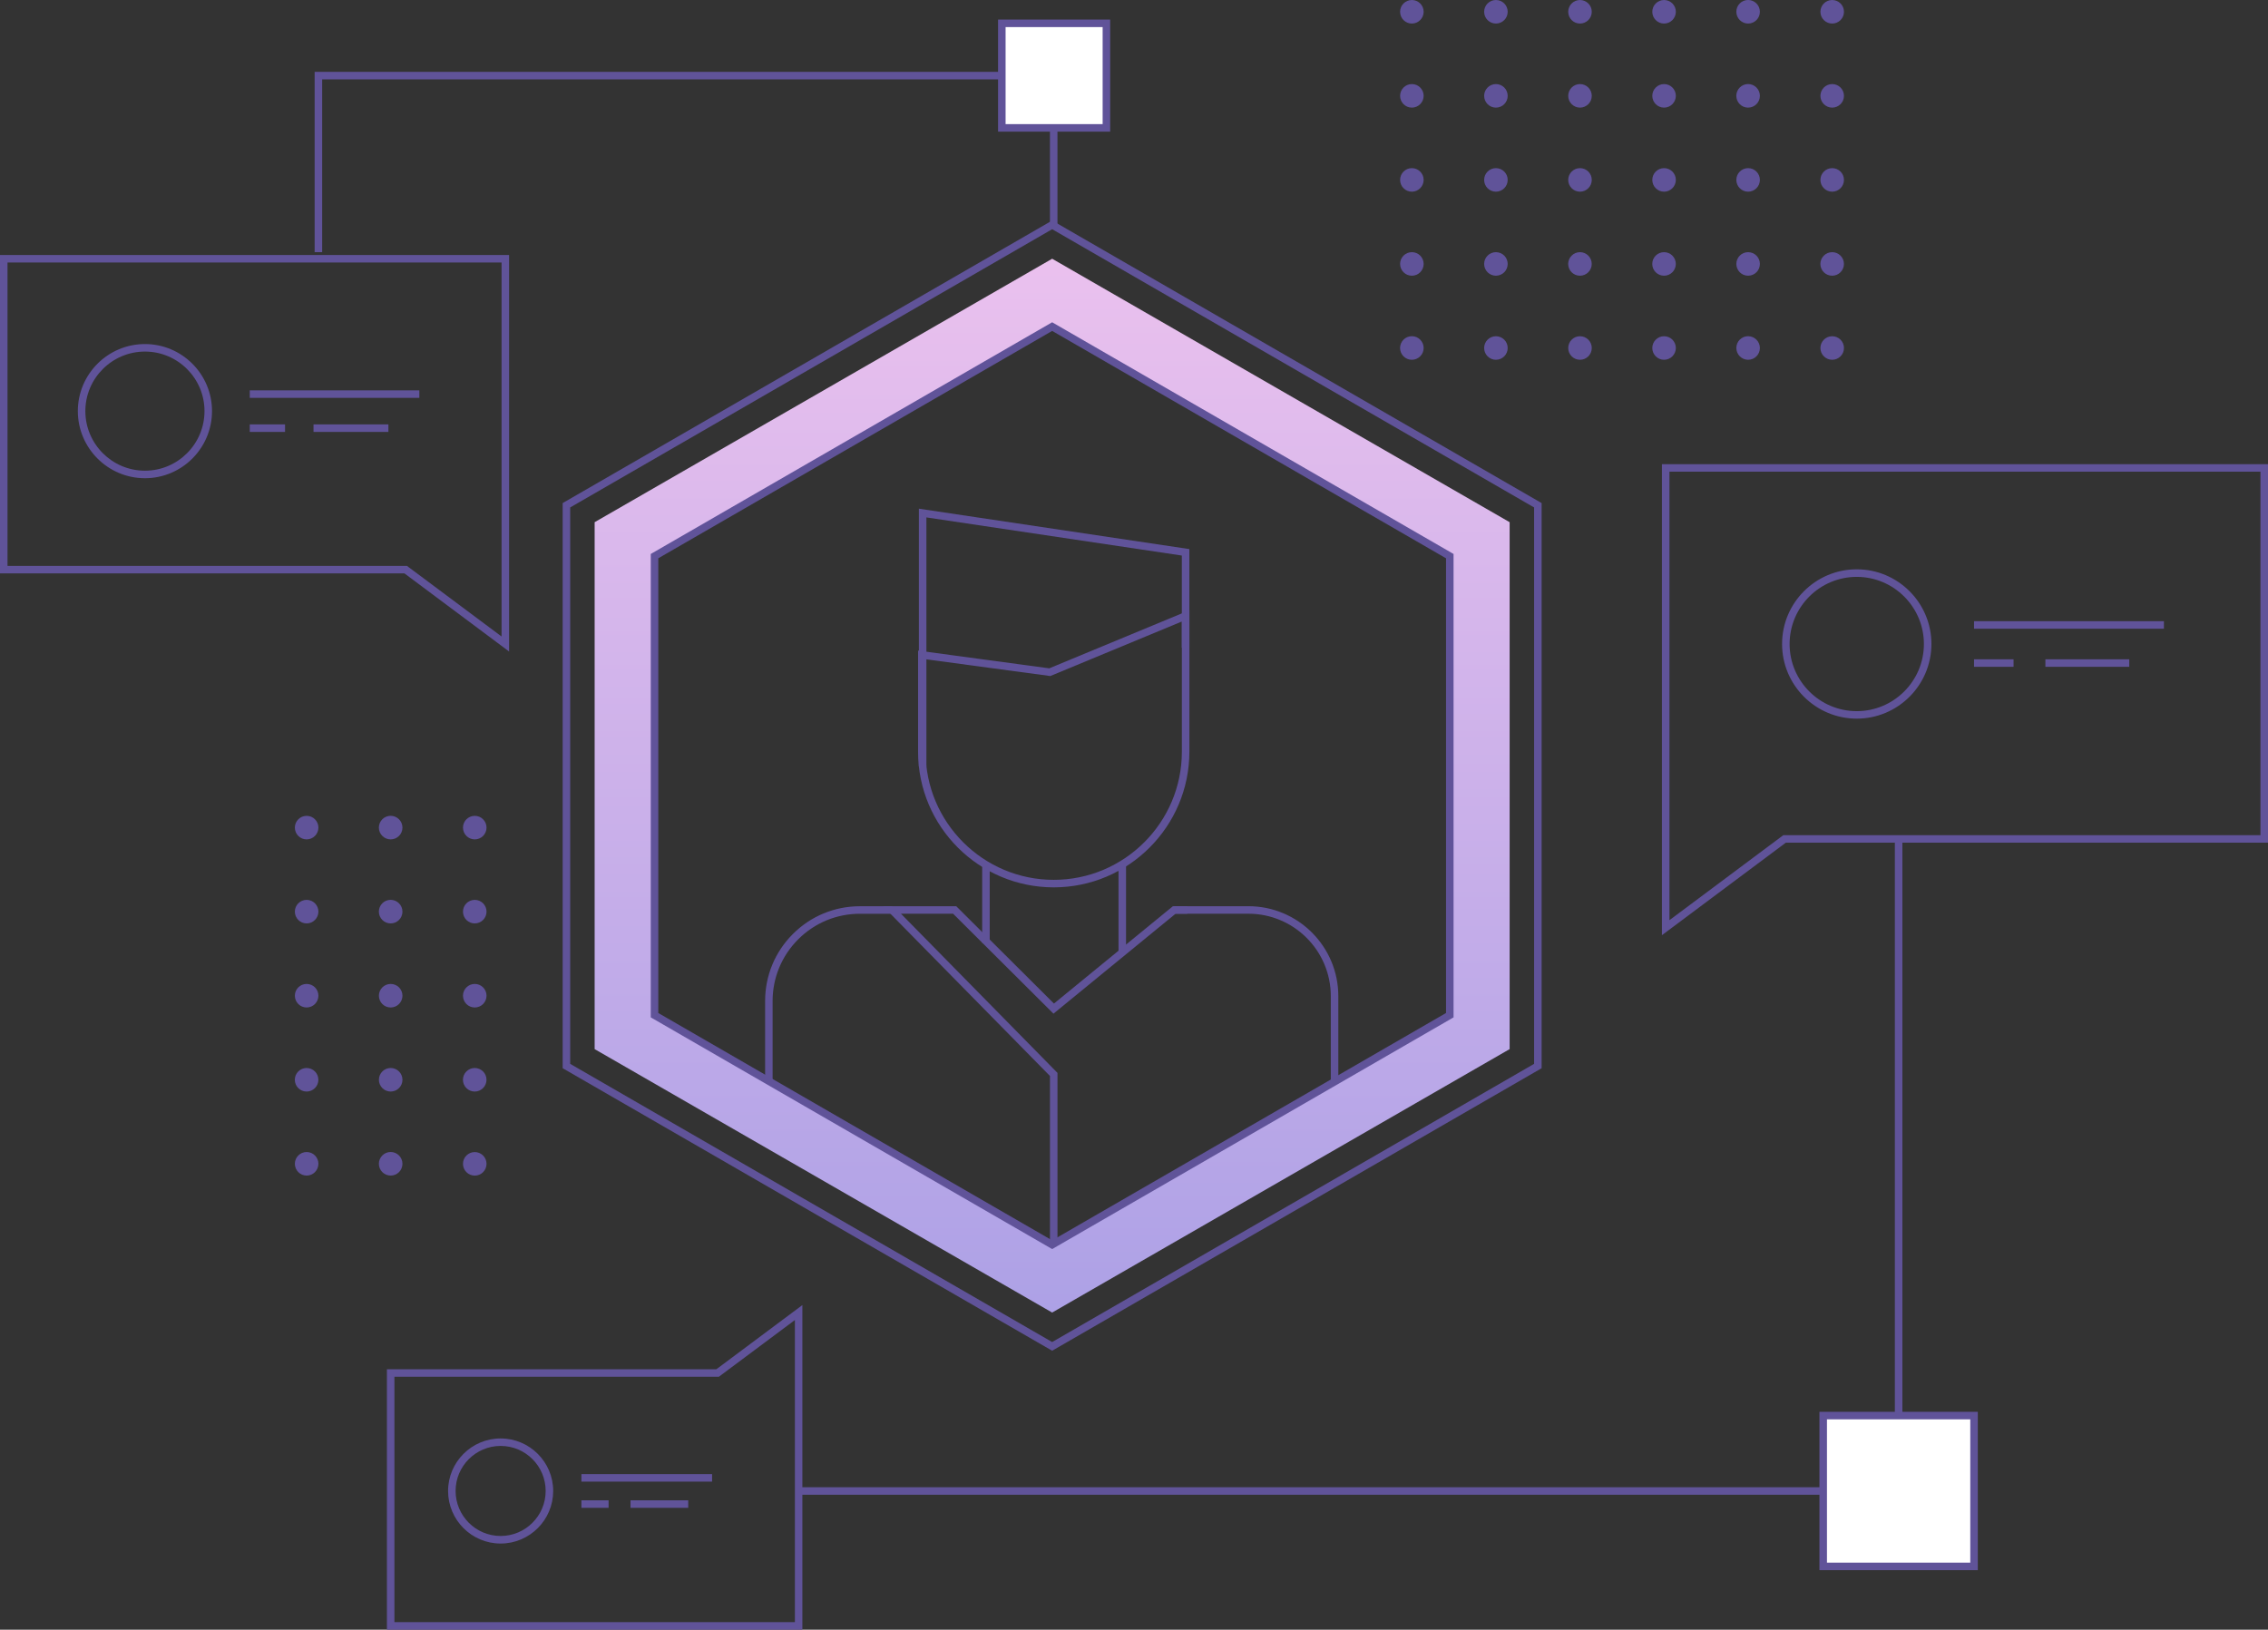 <?xml version="1.0" encoding="utf-8"?>
<!-- Generator: Adobe Illustrator 25.4.1, SVG Export Plug-In . SVG Version: 6.00 Build 0)  -->
<svg version="1.1" id="Layer_1" xmlns="http://www.w3.org/2000/svg" xmlns:xlink="http://www.w3.org/1999/xlink" x="0px" y="0px"
	 viewBox="0 0 602.89 433.27" style="enable-background:new 0 0 602.89 433.27;" xml:space="preserve">
<rect x="0" y="0" width="602.89" height="433.27" fill="#333333" stroke="none"/>
<style type="text/css">
	.st0{fill:#605399;}
	.st1{fill:#FFFFFF;stroke:#605399;stroke-width:2;stroke-miterlimit:10;}
	.st2{fill:url(#Exclusion_1_00000147178286392994398260000006230466818538269880_);}
</style>
<g>
	<g id="Group_106_00000103943176503047770520000002884731446649823141_" transform="translate(9.814 -116.999)">
		<g id="Group_83_00000003106244941517140080000015163496505312595331_" transform="translate(-3463.962 -995.889)">
			<circle id="Ellipse_56_00000000918232546547926970000016456266793505906073_" class="st0" cx="3941.19" cy="1116.02" r="3.13"/>
			<circle id="Ellipse_57_00000053546109563506743360000002584269146785694608_" class="st0" cx="3941.19" cy="1138.37" r="3.13"/>
			<path id="Path_1773_00000149377841038416328730000013557645739394116768_" class="st0" d="M3944.32,1160.72
				c0-1.73-1.4-3.13-3.13-3.13c-1.73,0-3.13,1.4-3.13,3.13c0,1.73,1.4,3.13,3.13,3.13
				C3942.92,1163.85,3944.32,1162.44,3944.32,1160.72z"/>
			<path id="Path_1774_00000092442691117656020180000016937506216824829363_" class="st0" d="M3938.05,1183.06
				c0,1.73,1.4,3.13,3.13,3.13c1.73,0,3.13-1.4,3.13-3.13c0-1.73-1.4-3.13-3.13-3.13
				C3939.46,1179.93,3938.05,1181.33,3938.05,1183.06z"/>
			<circle id="Ellipse_58_00000013914375454609857350000006617561185503895936_" class="st0" cx="3941.19" cy="1205.41" r="3.13"/>
			<path id="Path_1778_00000047755459439806314160000016836329808722264457_" class="st0" d="M3921.97,1116.02
				c0-1.73-1.4-3.13-3.13-3.14c-1.73,0-3.13,1.4-3.13,3.13c0,1.73,1.4,3.13,3.13,3.14c0,0,0,0,0,0
				C3920.57,1119.15,3921.97,1117.75,3921.97,1116.02z"/>
			<path id="Path_1779_00000121248259954924685950000000851861588664487342_" class="st0" d="M3921.97,1138.37
				c0-1.73-1.4-3.13-3.13-3.14c-1.73,0-3.13,1.4-3.14,3.13c0,1.73,1.4,3.14,3.13,3.14c0,0,0,0,0,0
				C3920.57,1141.5,3921.97,1140.1,3921.97,1138.37z"/>
			<path id="Path_1780_00000085228458302575968270000007149042019740993718_" class="st0" d="M3921.97,1160.72
				c0-1.73-1.4-3.13-3.13-3.13c-1.73,0-3.13,1.4-3.13,3.13c0,1.73,1.4,3.13,3.13,3.13c0,0,0,0,0,0
				C3920.57,1163.85,3921.97,1162.44,3921.97,1160.72z"/>
			<path id="Path_1781_00000134928459635025980820000001779129071963789247_" class="st0" d="M3915.71,1183.06
				c0,1.73,1.4,3.13,3.13,3.13c1.73,0,3.13-1.4,3.13-3.13c0-1.73-1.4-3.13-3.13-3.13
				C3917.11,1179.93,3915.71,1181.33,3915.71,1183.06z"/>
			<path id="Path_1782_00000146481555008229013490000006575074206016331950_" class="st0" d="M3921.97,1205.41
				c0-1.73-1.4-3.13-3.13-3.14c-1.73,0-3.13,1.4-3.13,3.13c0,1.73,1.4,3.13,3.13,3.14c0,0,0,0,0,0
				C3920.57,1208.54,3921.97,1207.14,3921.97,1205.41z"/>
			<path id="Path_1787_00000142173256441373762340000009523162431606190269_" class="st0" d="M3899.63,1116.02
				c0-1.73-1.4-3.13-3.13-3.13c-1.73,0-3.13,1.4-3.13,3.13c0,1.73,1.4,3.13,3.13,3.13
				C3898.22,1119.15,3899.62,1117.75,3899.63,1116.02z"/>
			<path id="Path_1788_00000174579963178605630190000017548374043862434443_" class="st0" d="M3899.63,1138.37
				c0-1.73-1.4-3.13-3.13-3.13c-1.73,0-3.13,1.4-3.13,3.13c0,1.73,1.4,3.13,3.13,3.13
				C3898.22,1141.5,3899.62,1140.1,3899.63,1138.37z"/>
			<path id="Path_1789_00000119076722943288183940000005645255458356808363_" class="st0" d="M3899.63,1160.72
				c0-1.73-1.4-3.13-3.13-3.13c-1.73,0-3.13,1.4-3.13,3.13c0,1.73,1.4,3.13,3.13,3.13
				C3898.22,1163.85,3899.62,1162.45,3899.63,1160.72z"/>
			<path id="Path_1790_00000141430122880297345480000010958417330949163193_" class="st0" d="M3893.36,1183.06
				c0,1.73,1.4,3.13,3.13,3.13c1.73,0,3.13-1.4,3.13-3.13c0-1.73-1.4-3.13-3.13-3.13l0,0
				C3894.76,1179.93,3893.36,1181.33,3893.36,1183.06z"/>
			<path id="Path_1791_00000075859482616988600750000015792932640768443582_" class="st0" d="M3899.63,1205.41
				c0-1.73-1.4-3.13-3.13-3.13c-1.73,0-3.13,1.4-3.13,3.13c0,1.73,1.4,3.13,3.13,3.13
				C3898.22,1208.54,3899.62,1207.14,3899.63,1205.41z"/>
			<circle id="Ellipse_60_00000163053207738072586490000007566133560310957991_" class="st0" cx="3874.15" cy="1116.02" r="3.13"/>
			<circle id="Ellipse_61_00000159449032125426289760000006673853007512101248_" class="st0" cx="3874.15" cy="1138.37" r="3.13"/>
			<path id="Path_1796_00000088110805564179571270000007781537049632988605_" class="st0" d="M3877.28,1160.72
				c0-1.73-1.4-3.13-3.13-3.13c-1.73,0-3.13,1.4-3.13,3.13c0,1.73,1.4,3.13,3.13,3.13
				C3875.88,1163.85,3877.28,1162.44,3877.28,1160.72z"/>
			<path id="Path_1797_00000010279577145866718970000012705236057275271601_" class="st0" d="M3871.01,1183.06
				c0,1.73,1.4,3.13,3.13,3.13c1.73,0,3.13-1.4,3.13-3.13c0-1.73-1.4-3.13-3.13-3.13
				C3872.42,1179.93,3871.02,1181.33,3871.01,1183.06z"/>
			<circle id="Ellipse_62_00000019655511313141076860000010867658934513884314_" class="st0" cx="3874.15" cy="1205.41" r="3.13"/>
			<circle id="Ellipse_64_00000099633837334826538000000010402673988153915575_" class="st0" cx="3851.8" cy="1116.02" r="3.13"/>
			<circle id="Ellipse_65_00000160180699118605697540000014541858803110439322_" class="st0" cx="3851.8" cy="1138.37" r="3.13"/>
			<path id="Path_1801_00000136369602623430934730000012274354748053721789_" class="st0" d="M3854.93,1160.72
				c0-1.73-1.4-3.13-3.13-3.13c-1.73,0-3.13,1.4-3.13,3.13c0,1.73,1.4,3.13,3.13,3.13
				C3853.53,1163.85,3854.93,1162.44,3854.93,1160.72z"/>
			<path id="Path_1802_00000147184886943573484610000001638817639907326887_" class="st0" d="M3848.67,1183.06
				c0,1.73,1.4,3.13,3.13,3.13c1.73,0,3.13-1.4,3.13-3.13c0-1.73-1.4-3.13-3.13-3.13
				C3850.07,1179.93,3848.67,1181.33,3848.67,1183.06z"/>
			<circle id="Ellipse_66_00000141418998812868547930000002008729209497023892_" class="st0" cx="3851.8" cy="1205.41" r="3.13"/>
			<path id="Path_1806_00000080173977217044865900000009824146109773595835_" class="st0" d="M3832.59,1116.02
				c0-1.73-1.4-3.13-3.13-3.13c-1.73,0-3.13,1.4-3.13,3.13c0,1.73,1.4,3.13,3.13,3.13
				C3831.18,1119.15,3832.58,1117.75,3832.59,1116.02z"/>
			<path id="Path_1807_00000174560779159510203780000011330972345004073910_" class="st0" d="M3832.59,1138.37
				c0-1.73-1.4-3.13-3.13-3.13c-1.73,0-3.13,1.4-3.13,3.13c0,1.73,1.4,3.13,3.13,3.13
				C3831.18,1141.5,3832.58,1140.1,3832.59,1138.37z"/>
			<path id="Path_1808_00000060008206113967486940000003880254944628309158_" class="st0" d="M3832.59,1160.72
				c0-1.73-1.4-3.13-3.13-3.13c-1.73,0-3.13,1.4-3.13,3.13c0,1.73,1.4,3.13,3.13,3.13
				C3831.18,1163.85,3832.58,1162.45,3832.59,1160.72z"/>
			<path id="Path_1809_00000074416547430868392150000004714574229269646980_" class="st0" d="M3832.59,1183.06L3832.59,1183.06
				c0-1.73-1.4-3.13-3.13-3.13c-1.73,0-3.13,1.4-3.13,3.13c0,1.73,1.4,3.13,3.13,3.13
				C3831.18,1186.2,3832.59,1184.79,3832.59,1183.06L3832.59,1183.06z"/>
			<path id="Path_1810_00000101808446007745505360000013727953486981982353_" class="st0" d="M3832.59,1205.41
				c0-1.73-1.4-3.14-3.13-3.14c-1.73,0-3.14,1.4-3.14,3.13c0,1.73,1.4,3.14,3.13,3.14c0.83,0,1.63-0.33,2.22-0.92
				C3832.26,1207.04,3832.59,1206.24,3832.59,1205.41z"/>
		</g>
	</g>
	<g id="Group_106_00000036228390211590886220000015234882132238162828_" transform="translate(9.814 -116.999)">
		<g id="Group_83_00000127028540070554443310000014605865151153144485_" transform="translate(-3463.962 -995.889)">
			<circle id="Ellipse_56_00000066505759404586644840000001790028995800141743_" class="st0" cx="3580.35" cy="1332.92" r="3.13"/>
			<circle id="Ellipse_57_00000157287786511024956020000005246819523530651036_" class="st0" cx="3580.35" cy="1355.26" r="3.13"/>
			<path id="Path_1773_00000065073241683253102740000012797356702686591411_" class="st0" d="M3583.48,1377.61
				c0-1.73-1.4-3.13-3.13-3.13c-1.73,0-3.13,1.4-3.13,3.13c0,1.73,1.4,3.13,3.13,3.13
				C3582.08,1380.74,3583.48,1379.34,3583.48,1377.61z"/>
			<path id="Path_1774_00000094608556016253578200000002455663458995024003_" class="st0" d="M3577.21,1399.96
				c0,1.73,1.4,3.13,3.13,3.13c1.73,0,3.13-1.4,3.13-3.13c0-1.73-1.4-3.13-3.13-3.13
				C3578.62,1396.83,3577.21,1398.23,3577.21,1399.96z"/>
			<circle id="Ellipse_58_00000031196532436121859780000008822681156729229969_" class="st0" cx="3580.35" cy="1422.31" r="3.13"/>
			<path id="Path_1778_00000163046438903759958450000003328483541148420238_" class="st0" d="M3561.13,1332.92
				c0-1.73-1.4-3.13-3.13-3.14c-1.73,0-3.13,1.4-3.14,3.13c0,1.73,1.4,3.13,3.13,3.14c0,0,0,0,0,0
				C3559.73,1336.05,3561.13,1334.65,3561.13,1332.92z"/>
			<path id="Path_1779_00000119087125742173468130000005166273430929683616_" class="st0" d="M3561.13,1355.26
				c0-1.73-1.4-3.13-3.13-3.14c-1.73,0-3.14,1.4-3.14,3.13c0,1.73,1.4,3.14,3.13,3.14c0,0,0,0,0,0
				C3559.73,1358.39,3561.13,1356.99,3561.13,1355.26z"/>
			<path id="Path_1780_00000088105056605288966320000006034607990977539239_" class="st0" d="M3561.13,1377.61
				c0-1.73-1.4-3.13-3.13-3.13c-1.73,0-3.13,1.4-3.13,3.13c0,1.73,1.4,3.13,3.13,3.13c0,0,0,0,0,0
				C3559.73,1380.74,3561.13,1379.34,3561.13,1377.61z"/>
			<path id="Path_1781_00000039129717260158531490000008321154315730001046_" class="st0" d="M3554.87,1399.96
				c0,1.73,1.4,3.13,3.13,3.13c1.73,0,3.13-1.4,3.13-3.13c0-1.73-1.4-3.13-3.13-3.13
				C3556.27,1396.83,3554.87,1398.23,3554.87,1399.96z"/>
			<path id="Path_1782_00000133524500065574531260000006011374017999931794_" class="st0" d="M3561.13,1422.3
				c0-1.73-1.4-3.13-3.13-3.14c-1.73,0-3.13,1.4-3.14,3.13c0,1.73,1.4,3.13,3.13,3.14c0,0,0,0,0,0
				C3559.73,1425.44,3561.13,1424.03,3561.13,1422.3z"/>
			<path id="Path_1787_00000081611111498807540610000018015679179593322898_" class="st0" d="M3538.79,1332.92
				c0-1.73-1.4-3.13-3.13-3.13c-1.73,0-3.13,1.4-3.13,3.13c0,1.73,1.4,3.13,3.13,3.13
				C3537.38,1336.05,3538.78,1334.65,3538.79,1332.92z"/>
			<path id="Path_1788_00000181803294476744791350000001756273095966921872_" class="st0" d="M3538.79,1355.26
				c0-1.73-1.4-3.13-3.13-3.13c-1.73,0-3.13,1.4-3.13,3.13c0,1.73,1.4,3.13,3.13,3.13
				C3537.38,1358.39,3538.78,1356.99,3538.79,1355.26z"/>
			<path id="Path_1789_00000111874496703047879050000016590325422965269428_" class="st0" d="M3538.79,1377.61
				c0-1.73-1.4-3.13-3.13-3.13c-1.73,0-3.13,1.4-3.13,3.13c0,1.73,1.4,3.13,3.13,3.13
				C3537.38,1380.74,3538.78,1379.34,3538.79,1377.61z"/>
			<path id="Path_1790_00000121992329959040143040000006167325061045916595_" class="st0" d="M3532.52,1399.96
				c0,1.73,1.4,3.13,3.13,3.13c1.73,0,3.13-1.4,3.13-3.13c0-1.73-1.4-3.13-3.13-3.13l0,0
				C3533.92,1396.83,3532.52,1398.23,3532.52,1399.96z"/>
			<path id="Path_1791_00000147180867757431184170000011187814875124684732_" class="st0" d="M3538.79,1422.3
				c0-1.73-1.4-3.13-3.13-3.13c-1.73,0-3.13,1.4-3.13,3.13c0,1.73,1.4,3.13,3.13,3.13
				C3537.38,1425.44,3538.78,1424.03,3538.79,1422.3z"/>
		</g>
	</g>
	<g>
		<polygon class="st0" points="505.7,397.4 212.3,397.4 212.3,395.4 503.7,395.4 503.7,223.16 505.7,223.16 		"/>
	</g>
	<g>
		<polygon class="st0" points="85.64,67.04 83.64,67.04 83.64,19.1 281.1,19.1 281.1,59.79 279.1,59.79 279.1,21.1 85.64,21.1 		"/>
	</g>
	<g>
		<g>
			<path class="st0" d="M38.53,127.14c-9.83,0-17.84-8-17.84-17.84s8-17.83,17.84-17.83c9.83,0,17.83,8,17.83,17.83
				S48.37,127.14,38.53,127.14z M38.53,93.47c-8.73,0-15.84,7.1-15.84,15.83c0,8.73,7.1,15.84,15.84,15.84
				c8.73,0,15.83-7.1,15.83-15.84C54.37,100.58,47.26,93.47,38.53,93.47z"/>
		</g>
		<g>
			<g>
				<rect x="66.39" y="103.78" class="st0" width="45.08" height="2"/>
			</g>
			<g>
				<rect x="66.39" y="112.83" class="st0" width="9.38" height="2"/>
			</g>
			<g>
				<rect x="83.34" y="112.83" class="st0" width="19.91" height="2"/>
			</g>
		</g>
	</g>
	<g>
		<g>
			<path class="st0" d="M133.08,410.37c-7.71,0-13.97-6.27-13.97-13.97s6.27-13.97,13.97-13.97c7.7,0,13.97,6.27,13.97,13.97
				S140.79,410.37,133.08,410.37z M133.08,384.42c-6.6,0-11.97,5.37-11.97,11.97s5.37,11.97,11.97,11.97
				c6.6,0,11.97-5.37,11.97-11.97S139.69,384.42,133.08,384.42z"/>
		</g>
		<g>
			<g>
				<rect x="154.55" y="391.91" class="st0" width="34.74" height="2"/>
			</g>
			<g>
				<rect x="154.55" y="398.88" class="st0" width="7.23" height="2"/>
			</g>
			<g>
				<rect x="167.61" y="398.88" class="st0" width="15.34" height="2"/>
			</g>
		</g>
	</g>
	<g>
		<g>
			<path class="st0" d="M493.57,191.06c-10.94,0-19.85-8.9-19.85-19.85s8.9-19.85,19.85-19.85s19.85,8.9,19.85,19.85
				S504.51,191.06,493.57,191.06z M493.57,153.37c-9.84,0-17.85,8.01-17.85,17.85s8.01,17.85,17.85,17.85s17.85-8.01,17.85-17.85
				S503.41,153.37,493.57,153.37z"/>
		</g>
		<g>
			<g>
				<rect x="524.75" y="165.15" class="st0" width="50.47" height="2"/>
			</g>
			<g>
				<rect x="524.75" y="175.28" class="st0" width="10.5" height="2"/>
			</g>
			<g>
				<rect x="543.72" y="175.28" class="st0" width="22.29" height="2"/>
			</g>
		</g>
	</g>
	<rect x="484.65" y="376.35" class="st1" width="40.1" height="40.1"/>
	<rect x="266.31" y="6.2" class="st1" width="27.8" height="27.8"/>
	
		<linearGradient id="Exclusion_1_00000094588542043850130600000017636819202225937796_" gradientUnits="userSpaceOnUse" x1="-1121.472" y1="780.725" x2="-1121.472" y2="779.725" gradientTransform="matrix(243.23 0 0 -280.179 273055.25 218811.547)">
		<stop  offset="0" style="stop-color:#EBC1EE"/>
		<stop  offset="1" style="stop-color:#ADA1E6"/>
	</linearGradient>
	
		<path id="Exclusion_1_00000072982545829315719930000003252403079866054837_" style="fill:url(#Exclusion_1_00000094588542043850130600000017636819202225937796_);" d="
		M279.69,348.96L279.69,348.96l-121.62-70.04V138.83l121.62-70.04l121.61,70.04v140.09L279.69,348.96z M279.69,86.22L279.69,86.22
		l-106.48,61.33V270.2l106.48,61.33l106.48-61.33V147.55C386.17,147.55,279.69,86.22,279.69,86.22z"/>
	<g id="Path_1854_00000028320507692173975970000006288765574872911285_">
		<path class="st0" d="M279.69,359.11L149.57,284V133.75l0.5-0.29l129.62-74.83l130.11,75.12V284l-0.5,0.29L279.69,359.11z
			 M151.57,282.84l128.12,73.96l128.11-73.96V134.91L279.69,60.94l-128.12,73.97V282.84z"/>
	</g>
	<g id="Group_105_00000154414004065170547880000011785079511011435660_" transform="translate(-190.113 -236.374)">
		<g id="Path_1860_00000160168375672212880920000005126858292554544037_">
			<path class="st0" d="M470.22,472.29c-19.88,0-36.06-16.17-36.06-36.06v-26.88l34.87,4.71l37.25-15.44v37.61
				C506.27,456.12,490.1,472.29,470.22,472.29z M436.16,411.64v24.59c0,18.78,15.28,34.06,34.06,34.06
				c18.78,0,34.06-15.28,34.06-34.06v-34.62l-34.98,14.5l-0.27-0.04L436.16,411.64z"/>
		</g>
		<g id="Path_1862_00000045602766511972218710000015586045345314284416_">
			<path class="st0" d="M395.5,523.89h-2v-21.38c0-6.73,2.62-13.06,7.38-17.82c4.76-4.76,11.09-7.38,17.82-7.38c0,0,0,0,0,0h8.52v2
				h-8.52c0,0,0,0,0,0c-6.2,0-12.02,2.41-16.41,6.8c-4.38,4.38-6.8,10.21-6.8,16.41V523.89z"/>
		</g>
		<g id="Path_1863_00000015342487296153176370000016311866352301825437_">
			<path class="st0" d="M545.87,524.37h-2V501.2c0-12.08-9.82-21.9-21.9-21.9h-19.72v-2h19.72c13.18,0,23.9,10.72,23.9,23.9V524.37z
				"/>
		</g>
		<g id="Path_1865_00000168806305417586550490000011813818189732456858_">
			<polygon class="st0" points="471.22,567.08 469.22,567.08 469.22,522.44 424.84,477.3 444.3,477.3 470.28,503.18 501.9,477.3 
				505.72,477.3 505.72,479.3 502.61,479.3 470.15,505.87 443.47,479.3 429.61,479.3 471.22,521.62 			"/>
		</g>
	</g>
	<g id="Path_1866_00000055677023010181452520000006903029356908449432_">
		<path class="st0" d="M279.69,332.08l-106.7-61.6v-123.2l0.5-0.29l106.2-61.31l106.7,61.6v123.2l-0.5,0.29L279.69,332.08z
			 M174.99,269.32l104.7,60.45l104.7-60.45V148.43l-104.7-60.45l-104.7,60.45V269.32z"/>
	</g>
	<g>
		<polygon class="st0" points="246.26,203.75 244.26,203.75 244.26,135.24 316.16,145.98 316.16,172.18 314.16,172.18 314.16,147.7 
			246.26,137.56 		"/>
	</g>
	<g>
		<g>
			<rect x="261.09" y="230.18" class="st0" width="2" height="20.47"/>
		</g>
		<g>
			<rect x="297.33" y="230.18" class="st0" width="2" height="23.05"/>
		</g>
	</g>
	<g>
		<path class="st0" d="M441.78,248.63V123.4h161.11v100.64H474.71L441.78,248.63z M443.78,125.4v119.24l30.27-22.6h126.84V125.4
			H443.78z"/>
	</g>
	<g>
		<path class="st0" d="M135.33,173.21l-27.81-20.76H0V67.79h135.33V173.21z M2,150.45h106.18l25.15,18.77V69.79H2V150.45z"/>
	</g>
	<g>
		<path class="st0" d="M213.3,433.27H102.85v-69.23h87.57l22.87-17.07V433.27z M104.85,431.27H211.3v-80.32l-20.21,15.08h-86.24
			V431.27z"/>
	</g>
</g>
</svg>
